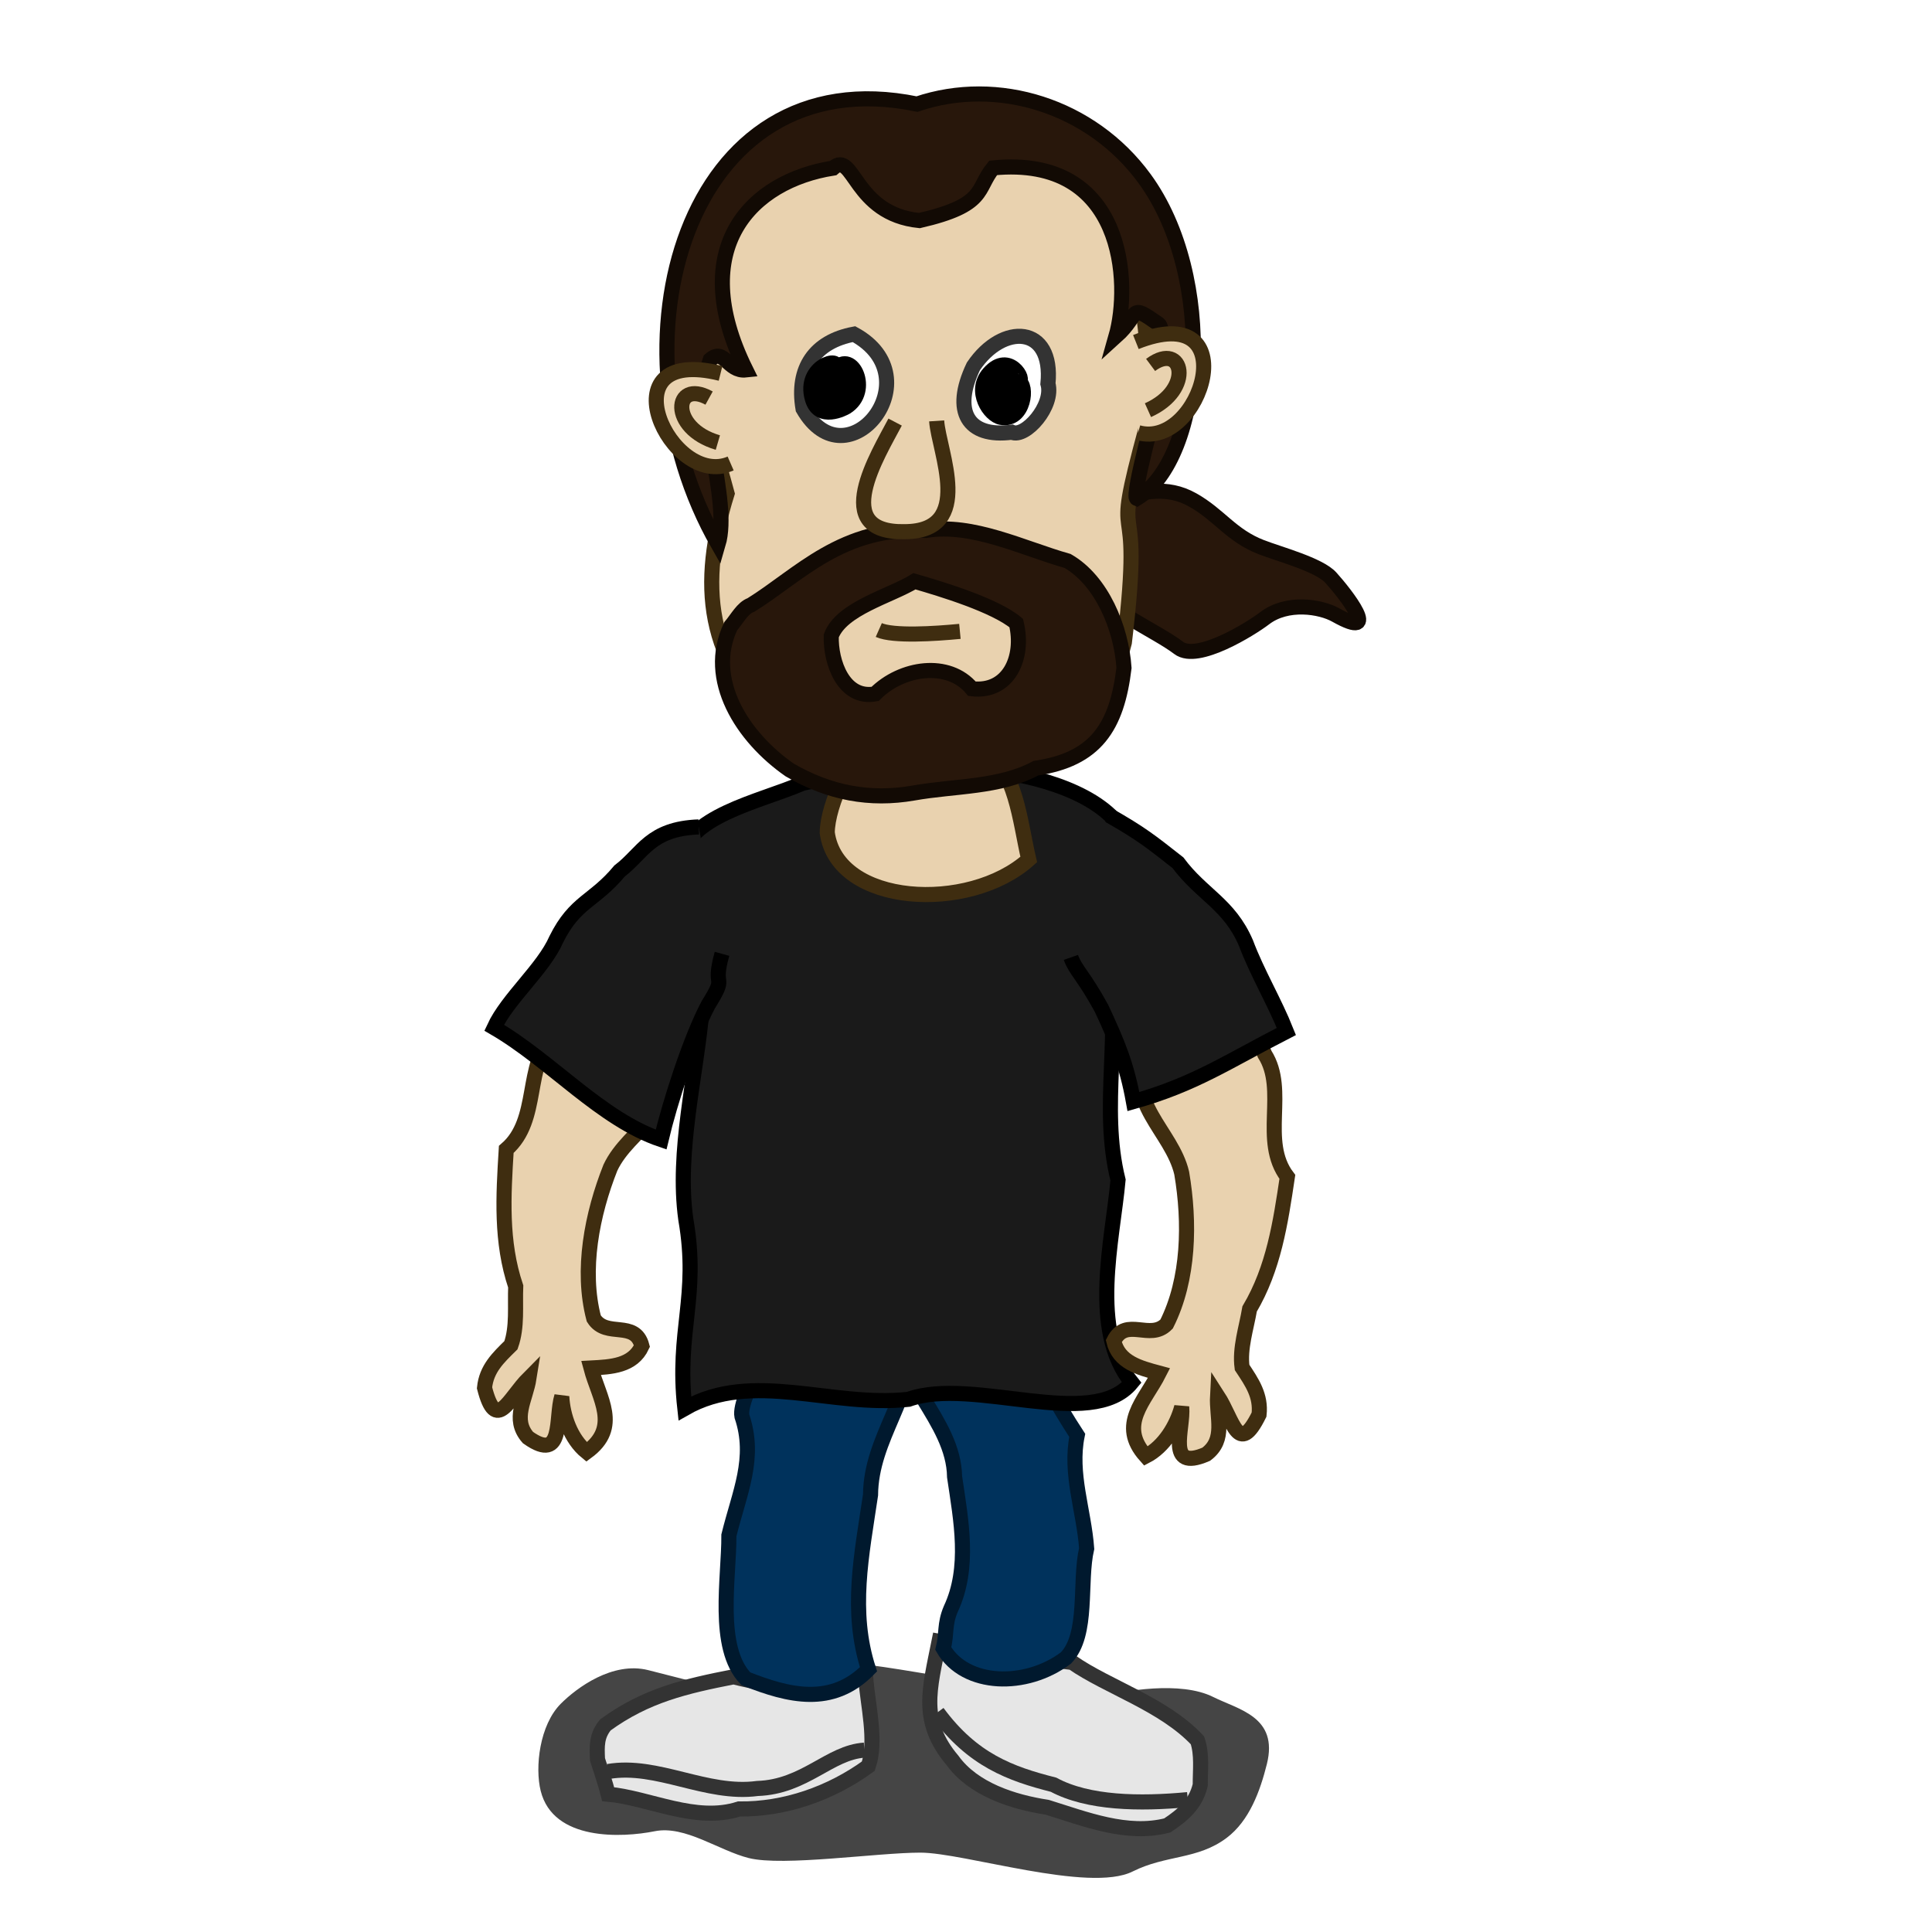 <?xml version="1.0" encoding="UTF-8" standalone="no"?>
<!-- Created with Inkscape (http://www.inkscape.org/) -->

<svg
   xmlns:dc="http://purl.org/dc/elements/1.1/"
   xmlns:cc="http://creativecommons.org/ns#"
   xmlns:rdf="http://www.w3.org/1999/02/22-rdf-syntax-ns#"
   xmlns:svg="http://www.w3.org/2000/svg"
   xmlns="http://www.w3.org/2000/svg"
   xmlns:sodipodi="http://sodipodi.sourceforge.net/DTD/sodipodi-0.dtd"
   xmlns:inkscape="http://www.inkscape.org/namespaces/inkscape"
   width="128"
   height="128"
   id="svg2"
   sodipodi:version="0.32"
   inkscape:version="0.48.2 r9819"
   version="1.0"
   sodipodi:docname="Comic Character Front.svg"
   inkscape:output_extension="org.inkscape.output.svg.inkscape">
  <defs
     id="defs4">
    <filter
       inkscape:collect="always"
       id="filter3443"
       x="-0.125"
       width="1.25"
       y="-0.327"
       height="1.653">
      <feGaussianBlur
         inkscape:collect="always"
         stdDeviation="1.963"
         id="feGaussianBlur3445" />
    </filter>
  </defs>
  <sodipodi:namedview
     id="base"
     pagecolor="#ffffff"
     bordercolor="#666666"
     borderopacity="1.0"
     gridtolerance="10000"
     guidetolerance="10"
     objecttolerance="10"
     inkscape:pageopacity="0.0"
     inkscape:pageshadow="2"
     inkscape:zoom="1"
     inkscape:cx="140.30667"
     inkscape:cy="94.710678"
     inkscape:document-units="px"
     inkscape:current-layer="layer1"
     showgrid="false"
     inkscape:window-width="1366"
     inkscape:window-height="746"
     inkscape:window-x="21"
     inkscape:window-y="39"
     inkscape:window-maximized="0" />
  <g
     inkscape:label="Layer 1"
     inkscape:groupmode="layer"
     id="layer1">
    <g
       id="g3779"
       transform="translate(-101,-22)" />
    <path
       id="path2866"
       d="M 68.963,32.631 C 67.442,33.058 71.579,37.739 72.137,38.718 C 73.003,40.236 76.629,41.805 78.09,42.925 C 79.33,43.876 82.892,41.644 83.782,40.963 C 85.279,39.816 87.5,40.185 88.494,40.744 C 91.593,42.486 89.154,39.354 88.166,38.265 C 87.391,37.411 84.745,36.71 83.563,36.251 C 81.553,35.471 80.813,34.131 79.014,33.12 C 77.296,32.154 75.683,32.584 73.866,33.093 C 72.731,33.412 70.429,32.52 68.963,32.631 z"
       style="fill:#28170b;fill-rule:evenodd;stroke:#120a04;stroke-width:1px;stroke-linecap:butt;stroke-linejoin:miter;stroke-opacity:1" />
    <path
       id="path2812"
       d="M 51.835,111.983 C 49.963,112.589 45.721,111.344 42.94,110.649 C 40.583,110.06 38.212,111.818 37.158,112.873 C 35.744,114.286 35.432,117.09 35.823,118.655 C 36.655,121.982 41.206,121.759 43.384,121.323 C 45.392,120.922 47.629,122.607 49.611,123.102 C 51.887,123.671 58.124,122.742 60.977,122.742 C 63.877,122.742 72.161,125.43 75.038,123.992 C 77.269,122.876 79.328,123.22 81.264,121.768 C 82.777,120.634 83.491,118.644 83.933,116.876 C 84.717,113.74 82.056,113.269 80.375,112.428 C 78.214,111.348 74.468,112.014 72.814,112.428 C 71.041,112.871 58.748,110.204 56.282,110.204 C 54.283,110.204 55.223,111.983 51.835,111.983 z"
       style="fill:#000000;fill-opacity:0.728;fill-rule:evenodd;stroke:none;stroke-width:1px;stroke-linecap:butt;stroke-linejoin:miter;stroke-opacity:1;filter:url(#filter3443)"
       sodipodi:nodetypes="cssssssssssssc" />
    <path
       sodipodi:nodetypes="cccccccc"
       id="path2818"
       d="M 71.041,110.142 C 73.396,111.78 77.098,112.912 79.334,115.3 C 79.653,116.243 79.514,117.273 79.52,118.259 C 79.225,119.527 78.374,120.251 77.335,120.939 C 74.67,121.625 71.918,120.522 69.378,119.736 C 67.108,119.388 64.483,118.549 63.1,116.625 C 60.917,114.042 61.584,111.912 62.216,108.748 C 65.145,109.319 68.078,109.793 71.041,110.142 z"
       style="fill:#e6e6e6;fill-rule:evenodd;stroke:#333333;stroke-width:1px;stroke-linecap:butt;stroke-linejoin:miter;stroke-opacity:1" />
    <path
       sodipodi:nodetypes="ccccccccc"
       id="path2820"
       d="M 66.544,86.91 C 68.721,89.635 68.506,90.707 71.369,95.096 C 70.85,97.641 71.815,100.078 71.994,102.596 C 71.479,104.805 72.131,108.294 70.619,109.846 C 67.989,111.834 63.954,111.741 62.494,109.221 C 62.744,108.22 62.554,107.623 62.994,106.596 C 64.28,103.857 63.671,100.732 63.244,97.846 C 63.186,94.055 59.118,91.274 59.26,87.48 C 61.428,86.679 65.176,85.314 66.544,86.91 z"
       style="fill:#00325c;fill-opacity:1;fill-rule:evenodd;stroke:#00192e;stroke-width:1px;stroke-linecap:butt;stroke-linejoin:miter;stroke-opacity:1" />
    <path
       sodipodi:nodetypes="ccc"
       id="path2824"
       d="M 78.693,119.23 C 75.508,119.531 72.096,119.479 69.799,118.242 C 66.949,117.518 64.437,116.614 62.107,113.452"
       style="fill:none;fill-rule:evenodd;stroke:#333333;stroke-width:1px;stroke-linecap:butt;stroke-linejoin:miter;stroke-opacity:1" />
    <g
       id="g2845"
       transform="translate(-43,-65)">
      <g
         id="g2839">
        <g
           id="g2834">
          <path
             style="fill:#e6e6e6;fill-rule:evenodd;stroke:#333333;stroke-width:1px;stroke-linecap:butt;stroke-linejoin:miter;stroke-opacity:1"
             d="M 91.602,176.091 C 88.426,176.715 85.813,177.312 83.116,179.273 C 82.516,179.992 82.544,180.686 82.586,181.571 C 82.823,182.335 83.097,183.083 83.293,183.869 C 86.045,184.126 89.086,185.775 91.96,184.849 C 94.978,184.888 98.03,183.831 100.529,182.013 C 101.106,180.303 100.487,177.986 100.352,176.091 C 97.568,176.966 94.404,176.824 91.602,176.091 z"
             id="path2814"
             sodipodi:nodetypes="cccccccc" />
          <path
             style="fill:none;fill-rule:evenodd;stroke:#333333;stroke-width:1px;stroke-linecap:butt;stroke-linejoin:miter;stroke-opacity:1"
             d="M 83.293,182.367 C 86.545,181.81 89.795,183.944 93.18,183.491 C 96.324,183.387 97.955,181.102 100.264,180.952"
             id="path2816"
             sodipodi:nodetypes="ccc" />
          <path
             id="path2822"
             d="M 95.076,151.871 C 94.931,152.65 91.889,157.501 92.153,158.825 C 93.097,161.62 91.99,163.877 91.291,166.721 C 91.307,169.511 90.419,174.171 92.416,176.221 C 95.261,177.348 98.122,178.066 100.541,175.596 C 99.295,171.744 100.081,168.056 100.675,164.044 C 100.704,160.244 103.564,157.498 103.421,153.678 C 101.254,152.877 96.444,150.275 95.076,151.871 z"
             style="fill:#00325c;fill-opacity:1;fill-rule:evenodd;stroke:#00192e;stroke-width:1px;stroke-linecap:butt;stroke-linejoin:miter;stroke-opacity:1"
             sodipodi:nodetypes="cccccccc" />
        </g>
      </g>
    </g>
    <path
       sodipodi:nodetypes="cccccccccccc"
       id="path2794"
       d="M 74.975,91.601 C 72.17,88.14 73.715,82.145 74.073,78.181 C 72.845,73.224 74.379,68.339 73.326,63.384 C 72.861,60.278 75.723,57.408 74.162,54.7 C 72.378,52.287 67.87,51.164 64.841,51.009 C 60.955,51.579 57.033,51.054 53.174,51.893 C 50.327,53.132 45.364,54.059 45.047,57.132 C 44.91,59.906 47.803,64.324 46.517,66.828 C 46.13,71.28 44.808,76.308 45.435,80.772 C 46.329,85.966 44.795,88.128 45.371,93.307 C 49.852,90.741 55.104,93.277 60.193,92.707 C 64.461,91.181 72.328,94.838 74.975,91.601 z"
       style="fill:#1a1a1a;fill-opacity:1;fill-rule:evenodd;stroke:#000000;stroke-width:1px;stroke-linecap:butt;stroke-linejoin:miter;stroke-opacity:1" />
    <path
       sodipodi:nodetypes="ccccc"
       id="path2792"
       d="M 54.807,55.165 C 55.464,60.024 64.196,60.501 68.157,56.943 C 67.531,54.254 67.364,51.161 65.057,49.293 C 62.908,48.528 60.622,48.644 58.378,48.768 C 56.378,49.695 54.822,53.381 54.807,55.165 z"
       style="fill:#e9d2af;fill-opacity:1;fill-rule:evenodd;stroke:#3f2d10;stroke-width:1px;stroke-linecap:butt;stroke-linejoin:miter;stroke-opacity:1" />
    <path
       style="fill:#e9d2af;fill-opacity:1;fill-rule:evenodd;stroke:#3f2d10;stroke-width:1px;stroke-linecap:butt;stroke-linejoin:miter;stroke-opacity:1"
       d="M 46.28,17.542 C 44.871,22.343 46.913,27.996 48.171,32.698 C 46.348,38.552 46.585,43.889 52.138,48.559 C 58.562,50.648 72.292,51.614 74.492,42.569 C 75.858,31.192 73.379,37.745 75.965,28.24 C 76.82,15.927 72.451,7.58 60.875,8.475 C 52.873,8.213 49.439,12.339 46.28,17.542 z"
       id="path2649"
       sodipodi:nodetypes="ccccccc" />
    <path
       style="fill:#28170b;fill-opacity:1;fill-rule:evenodd;stroke:#120a04;stroke-width:1px;stroke-linecap:butt;stroke-linejoin:miter;stroke-opacity:1"
       d="M 61.359,35.141 C 55.798,34.829 52.93,38.114 49.75,40.084 C 49.211,40.264 48.835,40.993 48.415,41.484 C 46.735,44.998 49.174,48.826 52.317,51.012 C 54.95,52.54 57.632,53.043 60.52,52.541 C 63.251,52.055 66.221,52.191 68.631,50.894 C 72.615,50.309 74,48.14 74.468,44.249 C 74.293,41.601 72.993,38.465 70.732,37.166 C 67.785,36.332 64.423,34.632 61.359,35.141 z M 60.585,38.51 C 62.401,39.035 65.927,40.102 67.328,41.278 C 67.891,43.6 66.792,45.911 64.396,45.631 C 62.84,43.754 59.726,44.215 57.978,45.974 C 55.892,46.346 55.02,43.865 55.073,42.128 C 55.75,40.303 59.006,39.484 60.585,38.51 z"
       id="path2654"
       sodipodi:nodetypes="ccccccccccccccc" />
    <path
       style="fill:#28170b;fill-opacity:1;fill-rule:evenodd;stroke:#120a04;stroke-width:1px;stroke-linecap:butt;stroke-linejoin:miter;stroke-opacity:1"
       d="M 60.913,14.613 C 65.394,13.583 64.658,12.517 65.799,11.123 C 74.554,10.261 74.929,18.797 73.937,22.283 C 75.594,20.789 74.722,20.034 76.768,21.475 C 77.238,21.878 76.883,25.536 76.803,26.01 C 76.718,26.509 74.941,32.873 75.315,33.025 C 79.792,30.308 80.605,18.371 75.83,11.834 C 72.308,7.01 66.098,5.086 60.753,6.896 C 45.381,3.72 40.019,22.869 47.577,36.068 C 48.459,33.082 45.944,27.084 47.054,23.834 C 47.978,23.011 48.221,24.638 49.415,24.51 C 45.397,16.378 49.809,11.983 55.192,11.137 C 56.575,9.913 56.544,14.178 60.913,14.613 z"
       id="path2665"
       sodipodi:nodetypes="ccccscscccccc" />
    <path
       sodipodi:nodetypes="cccc"
       id="path2696"
       d="M 64.491,24.269 C 63.075,27.244 64.103,29.02 67.035,28.635 C 67.927,29.045 69.835,26.885 69.429,25.424 C 69.816,21.526 66.433,21.385 64.491,24.269 z"
       style="fill:#ffffff;fill-rule:evenodd;stroke:#333333;stroke-width:1px;stroke-linecap:butt;stroke-linejoin:miter;stroke-opacity:1" />
    <path
       sodipodi:nodetypes="ccc"
       id="path2698"
       d="M 56.578,22.138 C 53.986,22.624 52.744,24.401 53.203,27.083 C 56.102,32.149 61.893,25.024 56.578,22.138 z"
       style="fill:#ffffff;fill-rule:evenodd;stroke:#333333;stroke-width:1px;stroke-linecap:butt;stroke-linejoin:miter;stroke-opacity:1" />
    <path
       sodipodi:nodetypes="cssc"
       id="path2700"
       d="M 67.472,25.263 C 67.997,25.283 66.862,23.215 65.526,24.738 C 64.49,25.918 65.57,27.519 66.328,27.653 C 67.852,27.921 68.126,25.474 67.472,25.263 z"
       style="fill:#000000;fill-rule:evenodd;stroke:#000000;stroke-width:1px;stroke-linecap:butt;stroke-linejoin:miter;stroke-opacity:1" />
    <path
       sodipodi:nodetypes="cssc"
       id="path2702"
       d="M 55.353,24.454 C 55.826,23.513 53.179,24.23 53.82,26.428 C 54.262,27.946 55.934,27.045 56.061,26.966 C 57.759,25.908 56.446,23.119 55.353,24.454 z"
       style="fill:#000000;fill-rule:evenodd;stroke:#000000;stroke-width:1px;stroke-linecap:butt;stroke-linejoin:miter;stroke-opacity:1" />
    <path
       sodipodi:nodetypes="ccc"
       id="path2704"
       d="M 59.304,27.964 C 58.166,30.133 54.916,35.333 59.934,35.225 C 64.616,35.215 62.189,29.908 62.056,27.885"
       style="fill:#e9d2af;fill-opacity:1;fill-rule:evenodd;stroke:#3f2d10;stroke-width:1px;stroke-linecap:butt;stroke-linejoin:miter;stroke-opacity:1" />
    <path
       sodipodi:nodetypes="cc"
       id="path2706"
       d="M 58.222,41.741 C 59.18,42.166 61.918,41.993 63.596,41.83"
       style="fill:none;fill-rule:evenodd;stroke:#3f2d10;stroke-width:1px;stroke-linecap:butt;stroke-linejoin:miter;stroke-opacity:1" />
    <path
       sodipodi:nodetypes="cc"
       id="path2708"
       d="M 75.255,22.661 C 82.668,19.704 79.592,29.838 75.405,28.665"
       style="fill:#e9d2af;fill-opacity:1;fill-rule:evenodd;stroke:#3f2d10;stroke-width:1px;stroke-linecap:butt;stroke-linejoin:miter;stroke-opacity:1" />
    <path
       sodipodi:nodetypes="cs"
       id="path2710"
       d="M 76.23,24.178 C 78.357,22.595 79.171,25.781 76.055,27.175"
       style="fill:#e9d2af;fill-opacity:1;fill-rule:evenodd;stroke:#3f2d10;stroke-width:1px;stroke-linecap:butt;stroke-linejoin:miter;stroke-opacity:1" />
    <path
       style="fill:#e9d2af;fill-opacity:1;fill-rule:evenodd;stroke:#3f2d10;stroke-width:1px;stroke-linecap:butt;stroke-linejoin:miter;stroke-opacity:1"
       d="M 47.738,24.739 C 39.992,22.819 44.419,32.44 48.407,30.707"
       id="path2743"
       sodipodi:nodetypes="cc" />
    <path
       style="fill:#e9d2af;fill-opacity:1;fill-rule:evenodd;stroke:#3f2d10;stroke-width:1px;stroke-linecap:butt;stroke-linejoin:miter;stroke-opacity:1"
       d="M 46.979,26.374 C 44.656,25.096 44.283,28.363 47.56,29.32"
       id="path2745"
       sodipodi:nodetypes="cs" />
    <path
       sodipodi:nodetypes="cccccccccccccccc"
       id="path2808"
       d="M 78.291,77.721 C 78.844,80.982 78.786,84.754 77.291,87.721 C 76.193,88.852 74.604,87.214 73.791,88.846 C 74.116,90.258 75.48,90.619 76.791,90.971 C 75.852,92.828 74.049,94.39 75.916,96.471 C 77.126,95.85 77.96,94.453 78.291,93.221 C 78.428,94.658 77.215,97.511 79.916,96.346 C 81.227,95.363 80.588,93.927 80.666,92.471 C 81.714,94.091 82.03,96.527 83.416,93.721 C 83.555,92.463 82.948,91.588 82.291,90.596 C 82.12,89.328 82.574,87.999 82.791,86.721 C 84.384,84.027 84.836,81.027 85.291,77.971 C 83.476,75.585 85.322,72.238 83.791,69.846 C 83.364,68.775 82.955,67.857 82.291,66.971 C 79.476,66.166 77.186,66.985 75.916,69.596 C 74.421,73.046 77.636,74.91 78.291,77.721 z"
       style="fill:#e9d2af;fill-opacity:1;fill-rule:evenodd;stroke:#3f2d10;stroke-width:1px;stroke-linecap:butt;stroke-linejoin:miter;stroke-opacity:1" />
    <path
       sodipodi:nodetypes="ccccccc"
       id="path2796"
       d="M 70.95,63.43 C 71.251,64.288 71.772,64.603 72.98,66.809 C 74.042,69.099 74.648,70.514 75.093,72.982 C 79.163,71.839 81.305,70.345 85.225,68.339 C 84.444,66.371 83.292,64.463 82.546,62.475 C 81.429,59.881 79.629,59.292 78.04,57.157 C 76.2,55.709 75.583,55.221 73.48,54.021"
       style="fill:#1a1a1a;fill-opacity:1;fill-rule:evenodd;stroke:#000000;stroke-width:1px;stroke-linecap:butt;stroke-linejoin:miter;stroke-opacity:1" />
    <path
       style="fill:#e9d2af;fill-opacity:1;fill-rule:evenodd;stroke:#3f2d10;stroke-width:1px;stroke-linecap:butt;stroke-linejoin:miter;stroke-opacity:1"
       d="M 40.44,77.362 C 39.221,80.437 38.493,84.139 39.339,87.351 C 40.178,88.686 42.072,87.414 42.529,89.179 C 41.917,90.493 40.508,90.563 39.153,90.634 C 39.686,92.646 41.124,94.549 38.865,96.196 C 37.81,95.337 37.285,93.798 37.218,92.523 C 36.785,93.9 37.378,96.944 34.979,95.242 C 33.901,94.009 34.824,92.736 35.051,91.296 C 33.688,92.663 32.873,94.98 32.101,91.947 C 32.226,90.688 33.002,89.958 33.851,89.124 C 34.282,87.919 34.114,86.525 34.167,85.23 C 33.168,82.264 33.35,79.236 33.541,76.152 C 35.811,74.194 34.701,70.537 36.697,68.516 C 37.337,67.557 37.927,66.743 38.761,66.015 C 41.682,65.813 43.752,67.09 44.452,69.908 C 45.197,73.593 41.665,74.749 40.44,77.362 z"
       id="path2810"
       sodipodi:nodetypes="cccccccccccccccc" />
    <path
       style="fill:#1a1a1a;fill-opacity:1;fill-rule:evenodd;stroke:#000000;stroke-width:1px;stroke-linecap:butt;stroke-linejoin:miter;stroke-opacity:1"
       d="M 47.835,63.194 C 47.151,65.644 48.245,64.439 46.92,66.577 C 45.736,68.806 44.376,73.06 43.799,75.5 C 39.796,74.14 36.544,70.301 32.738,68.087 C 33.624,66.164 36.002,64.182 36.854,62.237 C 38.11,59.708 39.347,59.751 41.049,57.704 C 42.612,56.512 43.056,54.909 46.293,54.785"
       id="path2798"
       sodipodi:nodetypes="ccccccc" />
  </g>
</svg>
